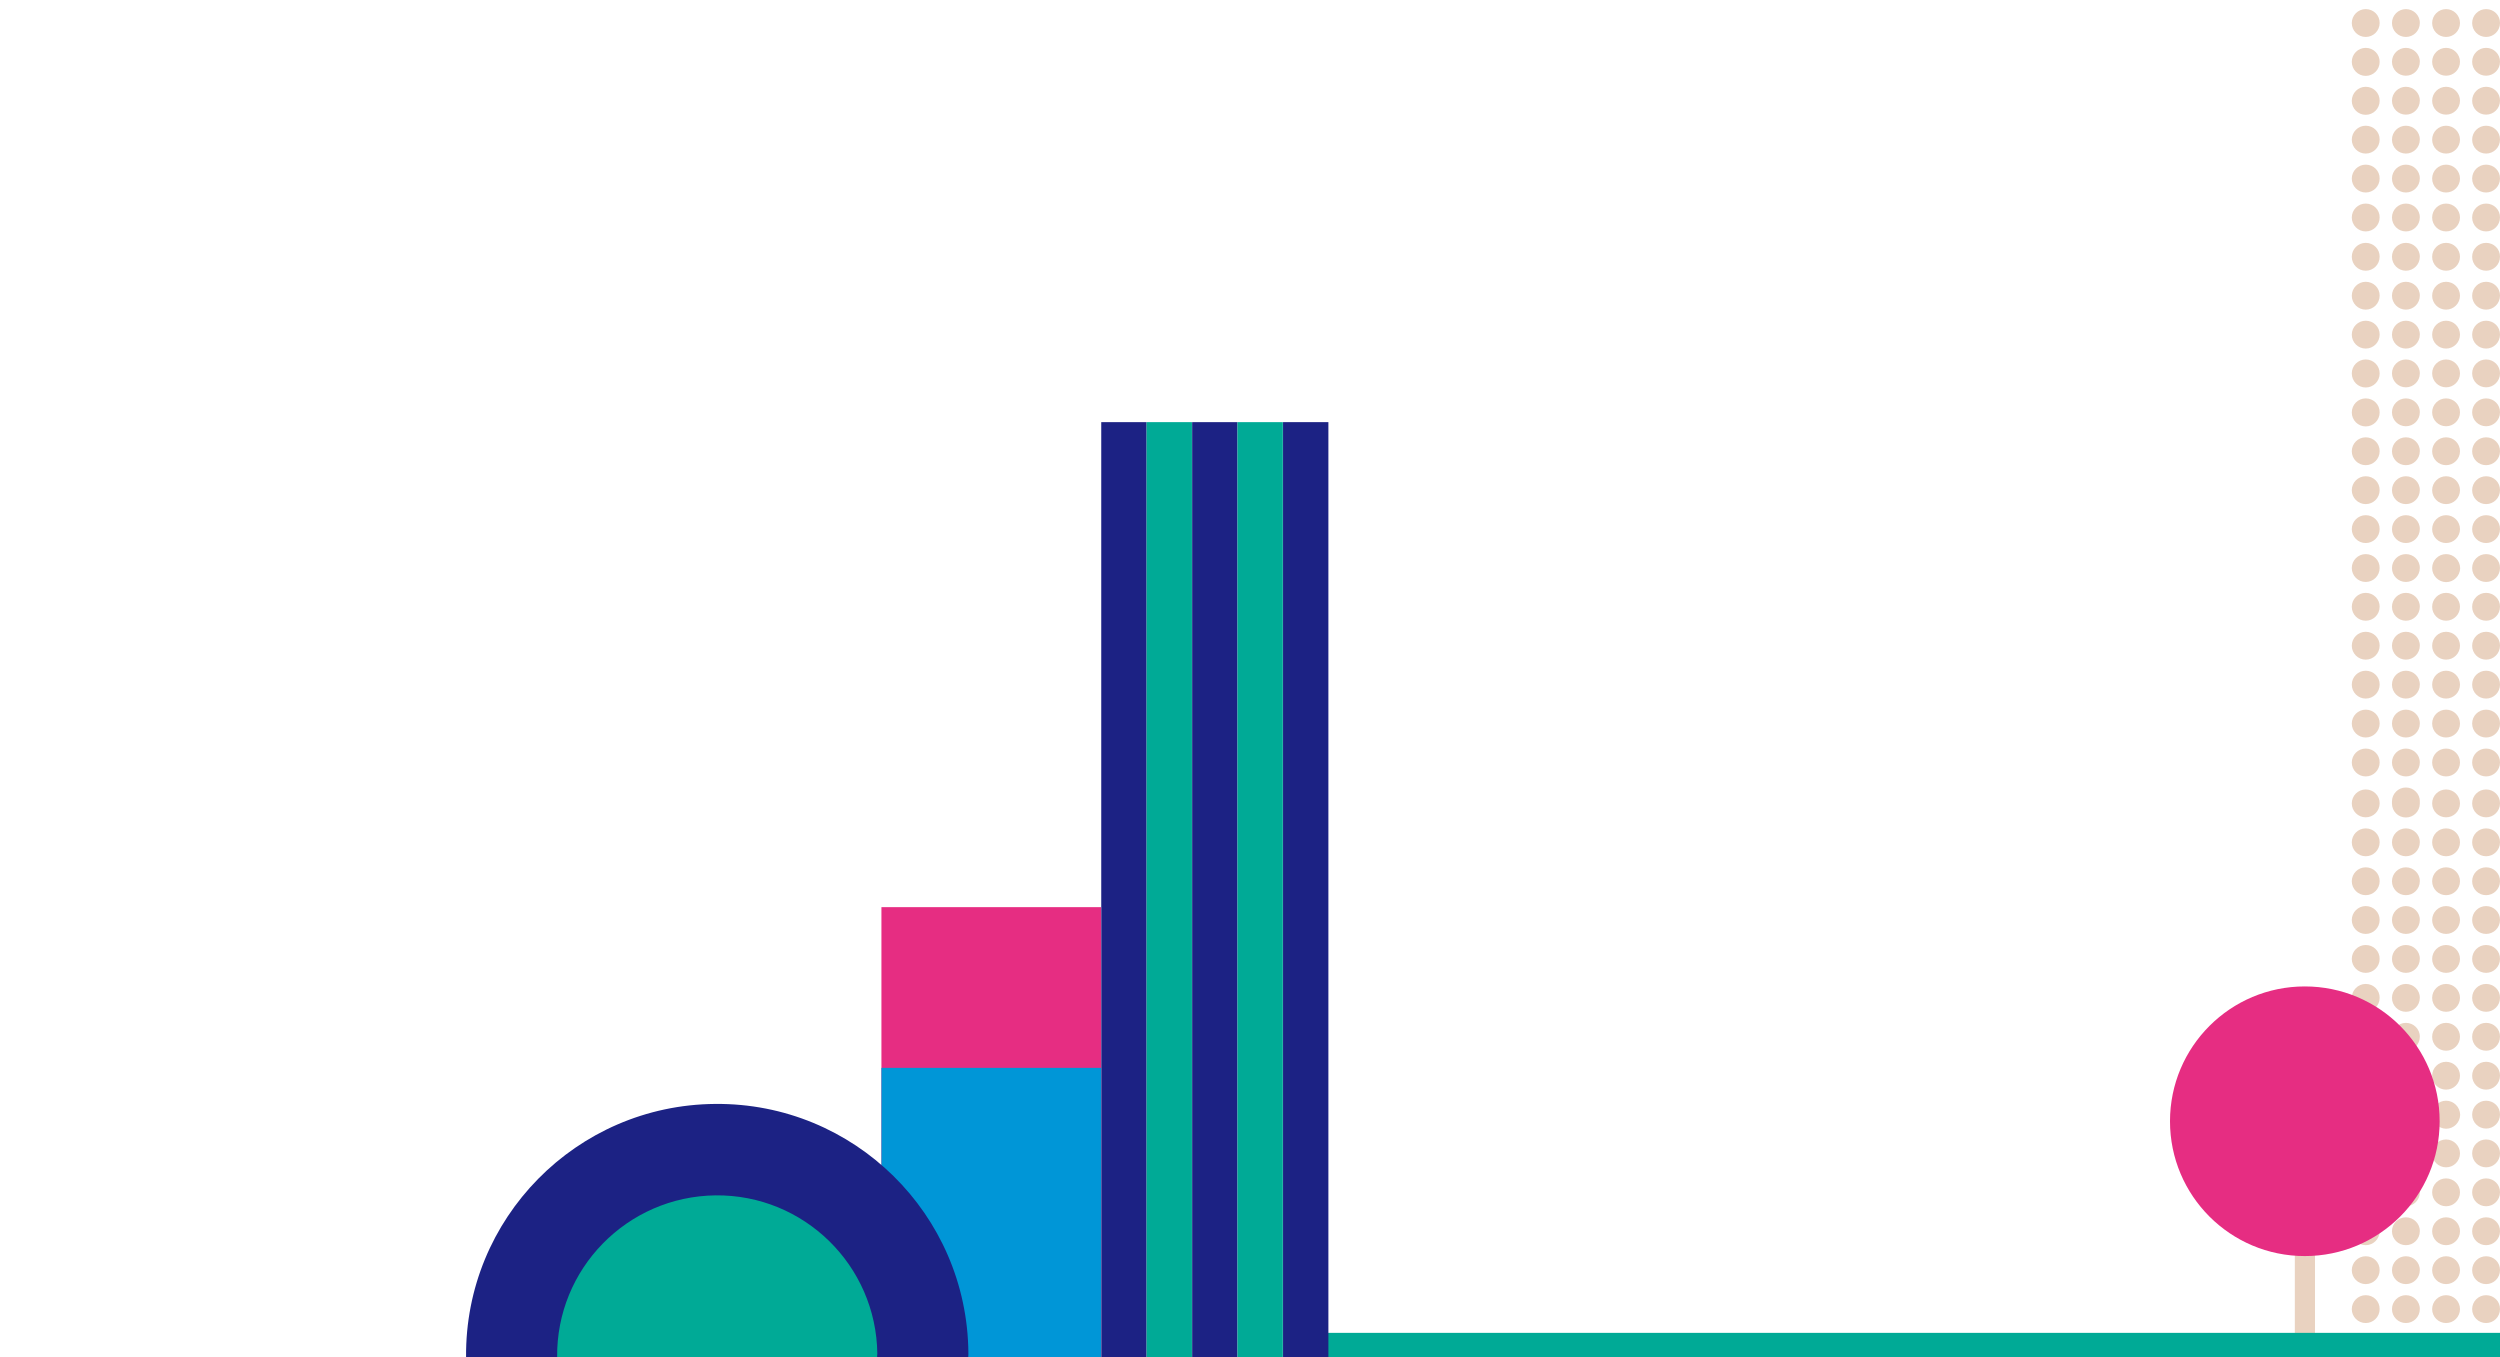 <?xml version="1.0" encoding="utf-8"?>
<!-- Generator: Adobe Illustrator 26.0.2, SVG Export Plug-In . SVG Version: 6.00 Build 0)  -->
<svg version="1.1" id="Livello_1" xmlns="http://www.w3.org/2000/svg" xmlns:xlink="http://www.w3.org/1999/xlink" x="0px" y="0px"
	 viewBox="0 0 1400 760" enable-background="new 0 0 1400 760" xml:space="preserve">
<path fill="#E9D2C0" d="M1324.8,725.3c-4.3,0-7.8,3.5-7.8,7.8s3.5,7.8,7.8,7.8c4.3,0,7.8-3.5,7.8-7.8l0,0
	C1332.7,728.8,1329.2,725.3,1324.8,725.3z M1347.3,725.3c-4.3,0-7.8,3.5-7.8,7.8s3.5,7.8,7.8,7.8c4.3,0,7.8-3.5,7.8-7.8
	C1355.2,728.8,1351.6,725.3,1347.3,725.3z M1369.8,725.3c-4.3,0-7.8,3.5-7.8,7.8s3.5,7.8,7.8,7.8c4.3,0,7.8-3.5,7.8-7.8
	S1374.1,725.3,1369.8,725.3z M1392.2,725.3L1392.2,725.3c-4.3,0-7.8,3.5-7.8,7.8s3.5,7.8,7.8,7.8c4.3,0,7.8-3.5,7.8-7.8
	C1400.1,728.8,1396.6,725.3,1392.2,725.3z M1324.8,703.5c-4.3,0-7.8,3.5-7.8,7.8s3.5,7.8,7.8,7.8c4.3,0,7.8-3.5,7.8-7.8l0,0
	C1332.7,707,1329.2,703.5,1324.8,703.5z M1347.3,703.5c-4.3,0-7.8,3.5-7.8,7.8s3.5,7.8,7.8,7.8c4.3,0,7.8-3.5,7.8-7.8
	C1355.2,707,1351.6,703.5,1347.3,703.5z M1369.8,703.5c-4.3,0-7.8,3.5-7.8,7.8s3.5,7.8,7.8,7.8c4.3,0,7.8-3.5,7.8-7.8
	S1374.1,703.5,1369.8,703.5z M1392.2,703.5L1392.2,703.5c-4.3,0-7.8,3.5-7.8,7.8s3.5,7.8,7.8,7.8c4.3,0,7.8-3.5,7.8-7.8
	C1400.1,707,1396.6,703.5,1392.2,703.5z M1324.8,681.7c-4.3,0-7.8,3.5-7.8,7.8s3.5,7.8,7.8,7.8c4.3,0,7.8-3.5,7.8-7.8l0,0
	C1332.7,685.2,1329.2,681.7,1324.8,681.7z M1347.3,681.7c-4.3,0-7.8,3.5-7.8,7.8s3.5,7.8,7.8,7.8c4.3,0,7.8-3.5,7.8-7.8
	C1355.2,685.2,1351.6,681.7,1347.3,681.7z M1369.8,681.7c-4.3,0-7.8,3.5-7.8,7.8s3.5,7.8,7.8,7.8c4.3,0,7.8-3.5,7.8-7.8
	S1374.1,681.7,1369.8,681.7z M1392.2,681.7L1392.2,681.7c-4.3,0-7.8,3.5-7.8,7.8s3.5,7.8,7.8,7.8c4.3,0,7.8-3.5,7.8-7.8
	C1400.1,685.2,1396.6,681.7,1392.2,681.7z M1324.8,659.9c-4.3,0-7.8,3.5-7.8,7.8s3.5,7.8,7.8,7.8c4.3,0,7.8-3.5,7.8-7.8l0,0
	C1332.7,663.4,1329.2,659.9,1324.8,659.9z M1347.3,659.9c-4.3,0-7.8,3.5-7.8,7.8s3.5,7.8,7.8,7.8c4.3,0,7.8-3.5,7.8-7.8
	C1355.2,663.4,1351.6,659.9,1347.3,659.9z M1369.8,659.9c-4.3,0-7.8,3.5-7.8,7.8s3.5,7.8,7.8,7.8c4.3,0,7.8-3.5,7.8-7.8
	S1374.1,659.9,1369.8,659.9z M1392.2,659.9L1392.2,659.9c-4.3,0-7.8,3.5-7.8,7.8s3.5,7.8,7.8,7.8c4.3,0,7.8-3.5,7.8-7.8
	C1400.1,663.4,1396.6,659.9,1392.2,659.9z M1324.8,638.1c-4.3,0-7.8,3.5-7.8,7.8s3.5,7.8,7.8,7.8c4.3,0,7.8-3.5,7.8-7.8l0,0
	C1332.7,641.7,1329.2,638.1,1324.8,638.1z M1347.3,638.1c-4.3,0-7.8,3.5-7.8,7.8s3.5,7.8,7.8,7.8c4.3,0,7.8-3.5,7.8-7.8
	C1355.2,641.7,1351.6,638.1,1347.3,638.1z M1369.8,638.1c-4.3,0-7.8,3.5-7.8,7.8s3.5,7.8,7.8,7.8c4.3,0,7.8-3.5,7.8-7.8
	C1377.6,641.7,1374.1,638.1,1369.8,638.1z M1392.2,638.1L1392.2,638.1c-4.3,0-7.8,3.5-7.8,7.8s3.5,7.8,7.8,7.8
	c4.3,0,7.8-3.5,7.8-7.8C1400.1,641.7,1396.6,638.1,1392.2,638.1z M1324.8,616.4c-4.3,0-7.8,3.5-7.8,7.8s3.5,7.8,7.8,7.8
	c4.3,0,7.8-3.5,7.8-7.8l0,0C1332.7,619.9,1329.2,616.4,1324.8,616.4z M1347.3,616.4c-4.3,0-7.8,3.5-7.8,7.8s3.5,7.8,7.8,7.8
	c4.3,0,7.8-3.5,7.8-7.8C1355.2,619.9,1351.6,616.4,1347.3,616.4z M1369.8,616.4c-4.3,0-7.8,3.5-7.8,7.8s3.5,7.8,7.8,7.9
	c4.3,0,7.8-3.5,7.9-7.8l0,0C1377.6,619.9,1374.1,616.4,1369.8,616.4z M1392.2,616.4L1392.2,616.4c-4.3,0-7.8,3.5-7.8,7.8
	s3.5,7.8,7.8,7.8c4.3,0,7.8-3.5,7.8-7.8C1400.1,619.9,1396.6,616.4,1392.2,616.4z M1324.8,594.6c-4.3,0-7.8,3.5-7.8,7.8
	s3.5,7.8,7.8,7.8c4.3,0,7.8-3.5,7.8-7.8l0,0C1332.7,598.1,1329.2,594.6,1324.8,594.6z M1347.3,594.6c-4.3,0-7.8,3.5-7.8,7.8
	s3.5,7.8,7.8,7.8c4.3,0,7.8-3.5,7.8-7.8C1355.2,598.1,1351.6,594.6,1347.3,594.6z M1369.8,594.6c-4.3,0-7.8,3.5-7.8,7.8
	s3.5,7.8,7.8,7.8c4.3,0,7.8-3.5,7.8-7.8S1374.1,594.6,1369.8,594.6z M1392.2,594.6L1392.2,594.6c-4.3,0-7.8,3.5-7.8,7.8
	s3.5,7.8,7.8,7.8c4.3,0,7.8-3.5,7.8-7.8C1400.1,598.1,1396.6,594.6,1392.2,594.6z M1324.8,572.8c-4.3,0-7.8,3.5-7.8,7.8
	s3.5,7.8,7.8,7.8c4.3,0,7.8-3.5,7.8-7.8l0,0C1332.7,576.3,1329.2,572.8,1324.8,572.8z M1347.3,572.8c-4.3,0-7.8,3.5-7.8,7.8
	s3.5,7.8,7.8,7.8c4.3,0,7.8-3.5,7.8-7.8C1355.2,576.3,1351.6,572.8,1347.3,572.8z M1369.8,572.8c-4.3,0-7.8,3.5-7.8,7.8
	s3.5,7.8,7.8,7.8c4.3,0,7.8-3.5,7.8-7.8S1374.1,572.8,1369.8,572.8z M1392.2,572.8L1392.2,572.8c-4.3,0-7.8,3.5-7.8,7.8
	s3.5,7.8,7.8,7.8c4.3,0,7.8-3.5,7.8-7.8C1400.1,576.3,1396.6,572.8,1392.2,572.8z M1324.8,551c-4.3,0-7.8,3.5-7.8,7.8
	s3.5,7.8,7.8,7.8c4.3,0,7.8-3.5,7.8-7.8l0,0C1332.7,554.5,1329.2,551,1324.8,551z M1347.3,551c-4.3,0-7.8,3.5-7.8,7.8
	s3.5,7.8,7.8,7.8c4.3,0,7.8-3.5,7.8-7.8C1355.2,554.5,1351.6,551,1347.3,551z M1369.8,551c-4.3,0-7.8,3.5-7.8,7.8s3.5,7.8,7.8,7.8
	c4.3,0,7.8-3.5,7.8-7.8S1374.1,551,1369.8,551z M1392.2,551L1392.2,551c-4.3,0-7.8,3.5-7.8,7.8s3.5,7.8,7.8,7.8
	c4.3,0,7.8-3.5,7.8-7.8C1400.1,554.5,1396.6,551,1392.2,551z M1324.8,529.2c-4.3,0-7.8,3.5-7.8,7.8s3.5,7.8,7.8,7.8
	c4.3,0,7.8-3.5,7.8-7.8l0,0C1332.7,532.7,1329.2,529.2,1324.8,529.2z M1347.3,529.2c-4.3,0-7.8,3.5-7.8,7.8s3.5,7.8,7.8,7.8
	c4.3,0,7.8-3.5,7.8-7.8C1355.2,532.7,1351.6,529.2,1347.3,529.2z M1369.8,529.2c-4.3,0-7.8,3.5-7.8,7.8s3.5,7.8,7.8,7.8
	c4.3,0,7.8-3.5,7.8-7.8S1374.1,529.2,1369.8,529.2z M1392.2,529.2L1392.2,529.2c-4.3,0-7.8,3.5-7.8,7.8s3.5,7.8,7.8,7.8
	c4.3,0,7.8-3.5,7.8-7.8C1400.1,532.7,1396.6,529.2,1392.2,529.2z M1324.8,507.4c-4.3,0-7.8,3.5-7.8,7.8c0,4.3,3.5,7.8,7.8,7.8
	c4.3,0,7.8-3.5,7.8-7.8l0,0C1332.7,511,1329.2,507.4,1324.8,507.4z M1347.3,507.4c-4.3,0-7.8,3.5-7.8,7.8c0,4.3,3.5,7.8,7.8,7.8
	c4.3,0,7.8-3.5,7.8-7.8C1355.2,511,1351.6,507.4,1347.3,507.4z M1369.8,507.4c-4.3,0-7.8,3.5-7.8,7.8c0,4.3,3.5,7.8,7.8,7.8
	c4.3,0,7.8-3.5,7.8-7.8C1377.6,511,1374.1,507.4,1369.8,507.4z M1392.2,507.4L1392.2,507.4c-4.3,0-7.8,3.5-7.8,7.8
	c0,4.3,3.5,7.8,7.8,7.8c4.3,0,7.8-3.5,7.8-7.8C1400.1,511,1396.6,507.4,1392.2,507.4z M1324.8,485.7c-4.3,0-7.8,3.5-7.8,7.8
	s3.5,7.8,7.8,7.8c4.3,0,7.8-3.5,7.8-7.8l0,0C1332.7,489.2,1329.2,485.7,1324.8,485.7z M1347.3,485.7c-4.3,0-7.8,3.5-7.8,7.8
	s3.5,7.8,7.8,7.8c4.3,0,7.8-3.5,7.8-7.8C1355.2,489.2,1351.6,485.7,1347.3,485.7z M1369.8,485.7c-4.3,0-7.8,3.5-7.8,7.8
	s3.5,7.8,7.8,7.8c4.3,0,7.8-3.5,7.8-7.8S1374.1,485.7,1369.8,485.7z M1392.2,485.7L1392.2,485.7c-4.3,0-7.8,3.5-7.8,7.8
	s3.5,7.8,7.8,7.8c4.3,0,7.8-3.5,7.8-7.8C1400.1,489.2,1396.6,485.7,1392.2,485.7z M1324.8,463.9c-4.3,0-7.8,3.5-7.8,7.8
	s3.5,7.8,7.8,7.8c4.3,0,7.8-3.5,7.8-7.8l0,0C1332.7,467.4,1329.2,463.9,1324.8,463.9z M1347.3,463.9c-4.3,0-7.8,3.5-7.8,7.8
	s3.5,7.8,7.8,7.8c4.3,0,7.8-3.5,7.8-7.8C1355.2,467.4,1351.6,463.9,1347.3,463.9z M1369.8,463.9c-4.3,0-7.8,3.5-7.8,7.8
	s3.5,7.8,7.8,7.8c4.3,0,7.8-3.5,7.8-7.8S1374.1,463.9,1369.8,463.9z M1392.2,463.9L1392.2,463.9c-4.3,0-7.8,3.5-7.8,7.8
	s3.5,7.8,7.8,7.8c4.3,0,7.8-3.5,7.8-7.8C1400.1,467.4,1396.6,463.9,1392.2,463.9z M1324.8,442.1c-4.3,0-7.8,3.5-7.8,7.8
	s3.5,7.8,7.8,7.8c4.3,0,7.8-3.5,7.8-7.8l0,0C1332.7,445.6,1329.2,442.1,1324.8,442.1z M1369.8,442.1c-4.3,0-7.8,3.5-7.8,7.8
	s3.5,7.8,7.8,7.8c4.3,0,7.8-3.5,7.8-7.8S1374.1,442.1,1369.8,442.1z M1392.2,442.1L1392.2,442.1c-4.3,0-7.8,3.5-7.8,7.8
	s3.5,7.8,7.8,7.8c4.3,0,7.8-3.5,7.8-7.8C1400.1,445.6,1396.6,442.1,1392.2,442.1z M1347.3,441c-4.3,0-7.8,3.5-7.8,7.8
	c0,0.2,0,0.4,0,0.6s0,0.4,0,0.6c0,4.3,3.5,7.8,7.8,7.8c4.3,0,7.8-3.5,7.8-7.8c0-0.2,0-0.4,0-0.6s0-0.4,0-0.6
	C1355.2,444.5,1351.6,441,1347.3,441z M1324.8,419.2c-4.3,0-7.8,3.5-7.8,7.8s3.5,7.8,7.8,7.8c4.3,0,7.8-3.5,7.8-7.8l0,0
	C1332.7,422.7,1329.2,419.2,1324.8,419.2z M1347.3,419.2c-4.3,0-7.8,3.5-7.8,7.8s3.5,7.8,7.8,7.8c4.3,0,7.8-3.5,7.8-7.8
	C1355.2,422.7,1351.6,419.2,1347.3,419.2z M1369.8,419.2c-4.3,0-7.8,3.5-7.8,7.8s3.5,7.8,7.8,7.8c4.3,0,7.8-3.5,7.8-7.8
	S1374.1,419.2,1369.8,419.2z M1392.2,419.2L1392.2,419.2c-4.3,0-7.8,3.5-7.8,7.8s3.5,7.8,7.8,7.8c4.3,0,7.8-3.5,7.8-7.8
	C1400.1,422.7,1396.6,419.2,1392.2,419.2z M1324.8,397.4c-4.3,0-7.8,3.5-7.8,7.8s3.5,7.8,7.8,7.8c4.3,0,7.8-3.5,7.8-7.8l0,0
	C1332.7,400.9,1329.2,397.4,1324.8,397.4z M1347.3,397.4c-4.3,0-7.8,3.5-7.8,7.8s3.5,7.8,7.8,7.8c4.3,0,7.8-3.5,7.8-7.8
	C1355.2,400.9,1351.6,397.4,1347.3,397.4z M1369.8,397.4c-4.3,0-7.8,3.5-7.8,7.8s3.5,7.8,7.8,7.8c4.3,0,7.8-3.5,7.8-7.8
	S1374.1,397.4,1369.8,397.4z M1392.2,397.4L1392.2,397.4c-4.3,0-7.8,3.5-7.8,7.8s3.5,7.8,7.8,7.8c4.3,0,7.8-3.5,7.8-7.8
	C1400.1,400.9,1396.6,397.4,1392.2,397.4z M1324.8,375.6c-4.3,0-7.8,3.5-7.8,7.8s3.5,7.8,7.8,7.8c4.3,0,7.8-3.5,7.8-7.8l0,0
	C1332.7,379.1,1329.2,375.6,1324.8,375.6z M1347.3,375.6c-4.3,0-7.8,3.5-7.8,7.8s3.5,7.8,7.8,7.8c4.3,0,7.8-3.5,7.8-7.8
	C1355.2,379.1,1351.6,375.6,1347.3,375.6z M1369.8,375.6c-4.3,0-7.8,3.5-7.8,7.8s3.5,7.8,7.8,7.8c4.3,0,7.8-3.5,7.8-7.8
	S1374.1,375.6,1369.8,375.6z M1392.2,375.6L1392.2,375.6c-4.3,0-7.8,3.5-7.8,7.8s3.5,7.8,7.8,7.8c4.3,0,7.8-3.5,7.8-7.8
	C1400.1,379.1,1396.6,375.6,1392.2,375.6z M1324.8,353.8c-4.3,0-7.8,3.5-7.8,7.8s3.5,7.8,7.8,7.8c4.3,0,7.8-3.5,7.8-7.8l0,0
	C1332.7,357.3,1329.2,353.8,1324.8,353.8z M1347.3,353.8c-4.3,0-7.8,3.5-7.8,7.8s3.5,7.8,7.8,7.8c4.3,0,7.8-3.5,7.8-7.8
	C1355.2,357.3,1351.6,353.8,1347.3,353.8z M1369.8,353.8c-4.3,0-7.8,3.5-7.8,7.8s3.5,7.8,7.8,7.8c4.3,0,7.8-3.5,7.8-7.8
	S1374.1,353.8,1369.8,353.8z M1392.2,353.8L1392.2,353.8c-4.3,0-7.8,3.5-7.8,7.8s3.5,7.8,7.8,7.8c4.3,0,7.8-3.5,7.8-7.8
	C1400.1,357.3,1396.6,353.8,1392.2,353.8z M1324.8,332c-4.3,0-7.8,3.5-7.8,7.8s3.5,7.8,7.8,7.8c4.3,0,7.8-3.5,7.8-7.8l0,0
	C1332.7,335.6,1329.2,332,1324.8,332z M1347.3,332c-4.3,0-7.8,3.5-7.8,7.8s3.5,7.8,7.8,7.8c4.3,0,7.8-3.5,7.8-7.8
	C1355.2,335.6,1351.6,332,1347.3,332z M1369.8,332c-4.3,0-7.8,3.5-7.8,7.8s3.5,7.8,7.8,7.8c4.3,0,7.8-3.5,7.8-7.8
	C1377.6,335.6,1374.1,332,1369.8,332z M1392.2,332L1392.2,332c-4.3,0-7.8,3.5-7.8,7.8s3.5,7.8,7.8,7.8c4.3,0,7.8-3.5,7.8-7.8
	C1400.1,335.6,1396.6,332,1392.2,332z M1324.8,310.3c-4.3,0-7.8,3.5-7.8,7.8s3.5,7.8,7.8,7.8c4.3,0,7.8-3.5,7.8-7.8l0,0
	C1332.7,313.8,1329.2,310.3,1324.8,310.3z M1347.3,310.3c-4.3,0-7.8,3.5-7.8,7.8s3.5,7.8,7.8,7.8c4.3,0,7.8-3.5,7.8-7.8
	C1355.2,313.8,1351.6,310.3,1347.3,310.3z M1369.8,310.3c-4.3,0-7.8,3.5-7.8,7.8s3.5,7.8,7.8,7.9c4.3,0,7.8-3.5,7.9-7.8l0,0
	C1377.6,313.8,1374.1,310.3,1369.8,310.3z M1392.2,310.3L1392.2,310.3c-4.3,0-7.8,3.5-7.8,7.8s3.5,7.8,7.8,7.8
	c4.3,0,7.8-3.5,7.8-7.8C1400.1,313.8,1396.6,310.3,1392.2,310.3z M1324.8,288.5c-4.3,0-7.8,3.5-7.8,7.8s3.5,7.8,7.8,7.8
	c4.3,0,7.8-3.5,7.8-7.8l0,0C1332.7,292,1329.2,288.5,1324.8,288.5z M1347.3,288.5c-4.3,0-7.8,3.5-7.8,7.8s3.5,7.8,7.8,7.8
	c4.3,0,7.8-3.5,7.8-7.8C1355.2,292,1351.6,288.5,1347.3,288.5z M1369.8,288.5c-4.3,0-7.8,3.5-7.8,7.8s3.5,7.8,7.8,7.8
	c4.3,0,7.8-3.5,7.8-7.8S1374.1,288.5,1369.8,288.5z M1392.2,288.5L1392.2,288.5c-4.3,0-7.8,3.5-7.8,7.8s3.5,7.8,7.8,7.8
	c4.3,0,7.8-3.5,7.8-7.8C1400.1,292,1396.6,288.5,1392.2,288.5z M1324.8,266.7c-4.3,0-7.8,3.5-7.8,7.8s3.5,7.8,7.8,7.8
	c4.3,0,7.8-3.5,7.8-7.8l0,0C1332.7,270.2,1329.2,266.7,1324.8,266.7z M1347.3,266.7c-4.3,0-7.8,3.5-7.8,7.8s3.5,7.8,7.8,7.8
	c4.3,0,7.8-3.5,7.8-7.8C1355.2,270.2,1351.6,266.7,1347.3,266.7z M1369.8,266.7c-4.3,0-7.8,3.5-7.8,7.8s3.5,7.8,7.8,7.8
	c4.3,0,7.8-3.5,7.8-7.8S1374.1,266.7,1369.8,266.7z M1392.2,266.7L1392.2,266.7c-4.3,0-7.8,3.5-7.8,7.8s3.5,7.8,7.8,7.8
	c4.3,0,7.8-3.5,7.8-7.8C1400.1,270.2,1396.6,266.7,1392.2,266.7z M1324.8,244.9c-4.3,0-7.8,3.5-7.8,7.8s3.5,7.8,7.8,7.8
	c4.3,0,7.8-3.5,7.8-7.8l0,0C1332.7,248.4,1329.2,244.9,1324.8,244.9z M1347.3,244.9c-4.3,0-7.8,3.5-7.8,7.8s3.5,7.8,7.8,7.8
	c4.3,0,7.8-3.5,7.8-7.8C1355.2,248.4,1351.6,244.9,1347.3,244.9z M1369.8,244.9c-4.3,0-7.8,3.5-7.8,7.8s3.5,7.8,7.8,7.8
	c4.3,0,7.8-3.5,7.8-7.8S1374.1,244.9,1369.8,244.9z M1392.2,244.9L1392.2,244.9c-4.3,0-7.8,3.5-7.8,7.8s3.5,7.8,7.8,7.8
	c4.3,0,7.8-3.5,7.8-7.8C1400.1,248.4,1396.6,244.9,1392.2,244.9z M1324.8,223.1c-4.3,0-7.8,3.5-7.8,7.9c0,4.3,3.5,7.8,7.8,7.8
	c4.3,0,7.8-3.5,7.8-7.8l0,0C1332.7,226.6,1329.2,223.1,1324.8,223.1z M1347.3,223.1c-4.3,0-7.8,3.5-7.8,7.8s3.5,7.8,7.8,7.8
	c4.3,0,7.8-3.5,7.8-7.8C1355.2,226.6,1351.6,223.1,1347.3,223.1z M1369.8,223.1c-4.3,0-7.8,3.5-7.8,7.8s3.5,7.8,7.8,7.8
	c4.3,0,7.8-3.5,7.8-7.8S1374.1,223.1,1369.8,223.1z M1392.2,223.1L1392.2,223.1c-4.3,0-7.8,3.5-7.8,7.8s3.5,7.8,7.8,7.8
	c4.3,0,7.8-3.5,7.8-7.8C1400.1,226.6,1396.6,223.1,1392.2,223.1z M1324.8,201.3c-4.3,0-7.8,3.5-7.8,7.8c0,4.4,3.5,7.9,7.8,7.9
	c4.3,0,7.8-3.5,7.8-7.8l0,0C1332.7,204.9,1329.2,201.3,1324.8,201.3z M1347.3,201.3c-4.3,0-7.8,3.5-7.8,7.8s3.5,7.8,7.8,7.8
	c4.3,0,7.8-3.5,7.8-7.8C1355.2,204.9,1351.6,201.3,1347.3,201.3z M1369.8,201.3c-4.3,0-7.8,3.5-7.8,7.8s3.5,7.8,7.8,7.8
	c4.3,0,7.8-3.5,7.8-7.8C1377.6,204.9,1374.1,201.3,1369.8,201.3z M1392.2,201.3L1392.2,201.3c-4.3,0-7.8,3.5-7.8,7.8
	s3.5,7.8,7.8,7.8c4.3,0,7.8-3.5,7.8-7.8C1400.1,204.9,1396.6,201.3,1392.2,201.3z M1324.8,179.6c-4.3,0-7.8,3.5-7.8,7.8
	s3.5,7.8,7.8,7.8c4.3,0,7.8-3.5,7.8-7.8l0,0C1332.7,183.1,1329.2,179.6,1324.8,179.6z M1347.3,179.6c-4.3,0-7.8,3.5-7.8,7.8
	s3.5,7.8,7.8,7.8c4.3,0,7.8-3.5,7.8-7.8C1355.2,183.1,1351.6,179.6,1347.3,179.6z M1369.8,179.6c-4.3,0-7.8,3.5-7.8,7.8
	s3.5,7.8,7.8,7.8c4.3,0,7.8-3.5,7.8-7.8S1374.1,179.6,1369.8,179.6z M1392.2,179.6L1392.2,179.6c-4.3,0-7.8,3.5-7.8,7.8
	s3.5,7.8,7.8,7.8c4.3,0,7.8-3.5,7.8-7.8C1400.1,183.1,1396.6,179.6,1392.2,179.6z M1324.8,157.8c-4.3,0-7.8,3.5-7.8,7.8
	s3.5,7.8,7.8,7.8c4.3,0,7.8-3.5,7.8-7.8l0,0C1332.7,161.3,1329.2,157.8,1324.8,157.8z M1347.3,157.8c-4.3,0-7.8,3.5-7.8,7.8
	s3.5,7.8,7.8,7.8c4.3,0,7.8-3.5,7.8-7.8C1355.2,161.3,1351.6,157.8,1347.3,157.8z M1369.8,157.8c-4.3,0-7.8,3.5-7.8,7.8
	s3.5,7.8,7.8,7.8c4.3,0,7.8-3.5,7.8-7.8S1374.1,157.8,1369.8,157.8z M1392.2,157.8L1392.2,157.8c-4.3,0-7.8,3.5-7.8,7.8
	s3.5,7.8,7.8,7.8c4.3,0,7.8-3.5,7.8-7.8C1400.1,161.3,1396.6,157.8,1392.2,157.8z M1324.8,136c-4.3,0-7.8,3.5-7.8,7.8
	s3.5,7.8,7.8,7.8c4.3,0,7.8-3.5,7.8-7.8l0,0C1332.7,139.5,1329.2,136,1324.8,136z M1347.3,136c-4.3,0-7.8,3.5-7.8,7.8
	s3.5,7.8,7.8,7.8c4.3,0,7.8-3.5,7.8-7.8C1355.2,139.5,1351.6,136,1347.3,136z M1369.8,136c-4.3,0-7.8,3.5-7.8,7.8s3.5,7.8,7.8,7.8
	c4.3,0,7.8-3.5,7.8-7.8S1374.1,136,1369.8,136z M1392.2,136L1392.2,136c-4.3,0-7.8,3.5-7.8,7.8s3.5,7.8,7.8,7.8
	c4.3,0,7.8-3.5,7.8-7.8C1400.1,139.5,1396.6,136,1392.2,136z M1324.8,114c-4.3,0-7.8,3.5-7.8,7.8s3.5,7.8,7.8,7.8
	c4.3,0,7.8-3.5,7.8-7.8l0,0C1332.7,117.5,1329.2,114,1324.8,114z M1347.3,114c-4.3,0-7.8,3.5-7.8,7.8s3.5,7.8,7.8,7.8
	c4.3,0,7.8-3.5,7.8-7.8C1355.2,117.5,1351.6,114,1347.3,114z M1369.8,114c-4.3,0-7.8,3.5-7.8,7.8s3.5,7.8,7.8,7.8
	c4.3,0,7.8-3.5,7.8-7.8S1374.1,114,1369.8,114z M1392.2,114L1392.2,114c-4.3,0-7.8,3.5-7.8,7.8s3.5,7.8,7.8,7.8
	c4.3,0,7.8-3.5,7.8-7.8C1400.1,117.5,1396.6,114,1392.2,114z M1324.8,92.2c-4.3,0-7.8,3.5-7.8,7.8s3.5,7.8,7.8,7.8
	c4.3,0,7.8-3.5,7.8-7.8l0,0C1332.7,95.7,1329.2,92.2,1324.8,92.2z M1347.3,92.2c-4.3,0-7.8,3.5-7.8,7.8s3.5,7.8,7.8,7.8
	c4.3,0,7.8-3.5,7.8-7.8C1355.2,95.7,1351.6,92.2,1347.3,92.2z M1369.8,92.2c-4.3,0-7.8,3.5-7.8,7.8s3.5,7.8,7.8,7.8
	c4.3,0,7.8-3.5,7.8-7.8S1374.1,92.2,1369.8,92.2z M1392.2,92.2L1392.2,92.2c-4.3,0-7.8,3.5-7.8,7.8s3.5,7.8,7.8,7.8
	c4.3,0,7.8-3.5,7.8-7.8C1400.1,95.7,1396.6,92.2,1392.2,92.2z M1324.8,70.4c-4.3,0-7.8,3.5-7.8,7.8s3.5,7.8,7.8,7.8
	c4.3,0,7.8-3.5,7.8-7.8l0,0C1332.7,73.9,1329.2,70.4,1324.8,70.4z M1347.3,70.4c-4.3,0-7.8,3.5-7.8,7.8s3.5,7.8,7.8,7.8
	c4.3,0,7.8-3.5,7.8-7.8C1355.2,73.9,1351.6,70.4,1347.3,70.4z M1369.8,70.4c-4.3,0-7.8,3.5-7.8,7.8s3.5,7.8,7.8,7.8
	c4.3,0,7.8-3.5,7.8-7.8S1374.1,70.4,1369.8,70.4z M1392.2,70.4L1392.2,70.4c-4.3,0-7.8,3.5-7.8,7.8s3.5,7.8,7.8,7.8
	c4.3,0,7.8-3.5,7.8-7.8C1400.1,73.9,1396.6,70.4,1392.2,70.4z M1324.8,48.6c-4.3,0-7.8,3.5-7.8,7.9c0,4.3,3.5,7.8,7.8,7.8
	c4.3,0,7.8-3.5,7.8-7.8l0,0C1332.7,52.1,1329.2,48.6,1324.8,48.6z M1347.3,48.6c-4.3,0-7.8,3.5-7.8,7.8s3.5,7.8,7.8,7.8
	c4.3,0,7.8-3.5,7.8-7.8C1355.2,52.1,1351.6,48.6,1347.3,48.6z M1369.8,48.6c-4.3,0-7.8,3.5-7.8,7.8s3.5,7.8,7.8,7.8
	c4.3,0,7.8-3.5,7.8-7.8S1374.1,48.6,1369.8,48.6z M1392.2,48.6L1392.2,48.6c-4.3,0-7.8,3.5-7.8,7.8s3.5,7.8,7.8,7.8
	c4.3,0,7.8-3.5,7.8-7.8C1400.1,52.1,1396.6,48.6,1392.2,48.6z M1324.8,26.8c-4.3,0-7.8,3.5-7.8,7.8c0,4.4,3.5,7.9,7.8,7.9
	c4.3,0,7.8-3.5,7.8-7.8l0,0C1332.7,30.4,1329.2,26.8,1324.8,26.8z M1347.3,26.8c-4.3,0-7.8,3.5-7.8,7.8s3.5,7.8,7.8,7.8
	c4.3,0,7.8-3.5,7.8-7.8C1355.2,30.4,1351.6,26.8,1347.3,26.8z M1369.8,26.8c-4.3,0-7.8,3.5-7.8,7.8s3.5,7.8,7.8,7.8
	c4.3,0,7.8-3.5,7.8-7.8C1377.6,30.4,1374.1,26.8,1369.8,26.8z M1392.2,26.8L1392.2,26.8c-4.3,0-7.8,3.5-7.8,7.8s3.5,7.8,7.8,7.8
	c4.3,0,7.8-3.5,7.8-7.8C1400.1,30.4,1396.6,26.8,1392.2,26.8z M1324.8,5.1c-4.3,0-7.8,3.5-7.8,7.8s3.5,7.8,7.8,7.8
	c4.3,0,7.8-3.5,7.8-7.8l0,0C1332.7,8.6,1329.2,5.1,1324.8,5.1z M1347.3,5.1c-4.3,0-7.8,3.5-7.8,7.8s3.5,7.8,7.8,7.8
	c4.3,0,7.8-3.5,7.8-7.8C1355.2,8.6,1351.6,5.1,1347.3,5.1z M1369.8,5.1c-4.3,0-7.8,3.5-7.8,7.8s3.5,7.8,7.8,7.8
	c4.3,0,7.8-3.5,7.8-7.8S1374.1,5.1,1369.8,5.1z M1392.2,5.1L1392.2,5.1c-4.3,0-7.8,3.5-7.8,7.8s3.5,7.8,7.8,7.8
	c4.3,0,7.8-3.5,7.8-7.8C1400.1,8.6,1396.6,5.1,1392.2,5.1z"/>
<g>
	<path fill="#E9D2C0" d="M1285.1,688.4h11.3V760h-11.3V688.4z"/>
	<path fill="#E62D82" d="M1290.7,552.4c41.7,0,75.5,33.8,75.5,75.5s-33.8,75.5-75.5,75.5s-75.5-33.8-75.5-75.5
		S1249,552.4,1290.7,552.4z"/>
</g>
<g>
	<path fill="#00AA96" d="M740.7,746.4H1400V760H740.7V746.4z"/>
</g>
<g>
	<path fill="#1C2284" d="M616.7,236.4h25.4V760h-25.4V236.4z"/>
	<path fill="#00AA96" d="M642.1,236.4h25.4V760h-25.4V236.4z"/>
	<path fill="#1C2284" d="M667.6,236.4H693V760h-25.4V236.4z"/>
	<path fill="#00AA96" d="M693,236.4h25.4V760H693V236.4z"/>
	<path fill="#1C2284" d="M718.5,236.4h25.4V760h-25.4V236.4z"/>
</g>
<g>
	<path fill="#E62D82" d="M493.6,508h123v252h-123L493.6,508L493.6,508z"/>
	<path fill="#0096D7" d="M493.6,598h123v162h-123L493.6,598L493.6,598z"/>
</g>
<g>
	<path fill="#1C2284" d="M542.2,760H261c-0.7-77.7,61.8-141.2,139.5-141.8c77.7-0.7,141.2,61.8,141.8,139.5
		C542.3,758.4,542.3,759.2,542.2,760"/>
	<path fill="#00AA96" d="M491.2,760H312c-0.5-49.5,39.2-90,88.7-90.6c49.5-0.5,90,39.2,90.6,88.7C491.2,758.7,491.2,759.4,491.2,760
		"/>
</g>
</svg>
